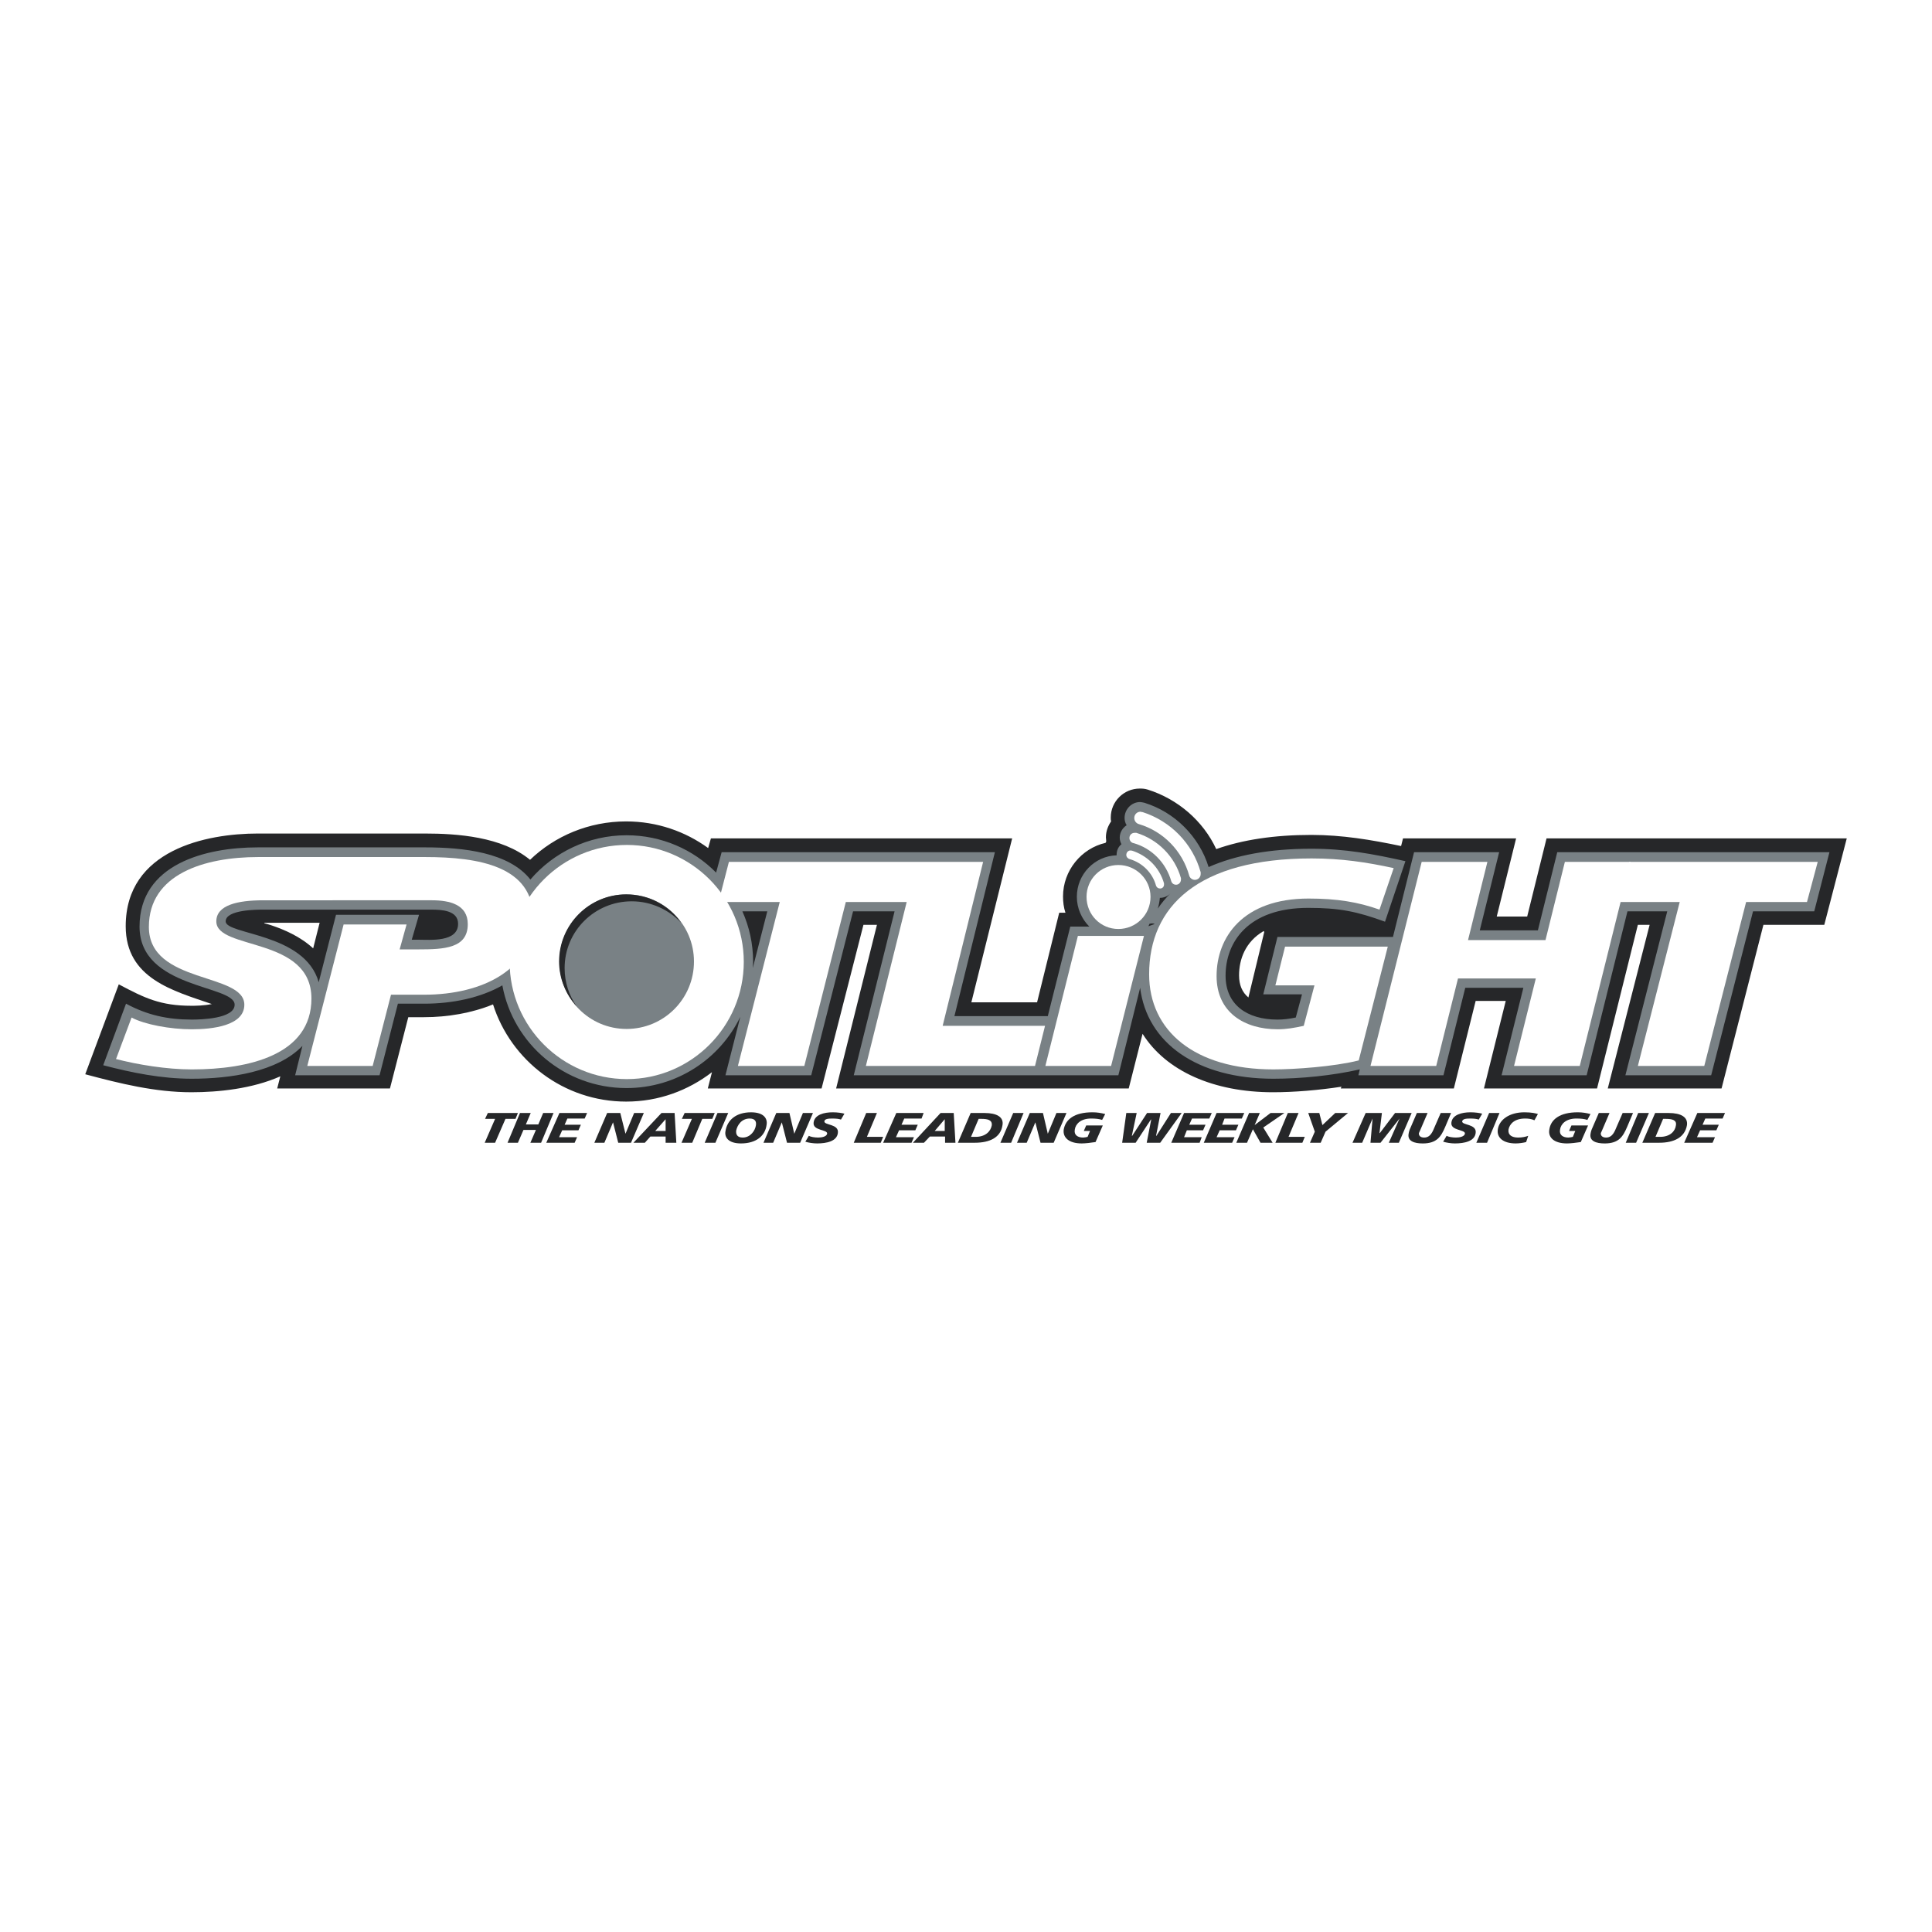 <?xml version="1.0" encoding="utf-8"?>
<!-- Generator: Adobe Illustrator 13.0.0, SVG Export Plug-In . SVG Version: 6.00 Build 14948)  -->
<!DOCTYPE svg PUBLIC "-//W3C//DTD SVG 1.0//EN" "http://www.w3.org/TR/2001/REC-SVG-20010904/DTD/svg10.dtd">
<svg version="1.0" id="Layer_1" xmlns="http://www.w3.org/2000/svg" xmlns:xlink="http://www.w3.org/1999/xlink" x="0px" y="0px"
	 width="192.756px" height="192.756px" viewBox="0 0 192.756 192.756" enable-background="new 0 0 192.756 192.756"
	 xml:space="preserve">
<g>
	<polygon fill-rule="evenodd" clip-rule="evenodd" fill="#FFFFFF" points="0,0 192.756,0 192.756,192.756 0,192.756 0,0 	"/>
	<path fill-rule="evenodd" clip-rule="evenodd" fill="#262729" d="M21.134,100.174c-3.796-1.312-8.592-2.52-8.592-7.765
		c0-7.626,8.041-9.248,13.182-9.248h16.667c3.209,0,7.695,0.311,10.49,2.623c2.484-2.381,5.866-3.831,9.593-3.831
		c3.071,0,5.901,1,8.178,2.657l0.276-0.966h30.056l-4.071,16.356h6.557l2.208-8.938h0.621c-0.173-0.518-0.241-1.07-0.241-1.622
		c0-2.588,1.829-4.797,4.244-5.349l0.069-0.138c0-0.138-0.035-0.276-0.035-0.414c0-0.587,0.208-1.139,0.518-1.587
		c-0.034-0.138-0.034-0.242-0.034-0.379c0-1.622,1.312-2.899,2.898-2.899c0.173,0,0.483,0,0.794,0.104
		c2.968,0.932,5.521,3.105,6.833,5.936c2.622-0.932,5.797-1.415,9.489-1.415c3.068,0,5.98,0.487,8.935,1.107l0.023-0.011l0.187-0.75
		h11.284l-1.933,7.798h3.037l1.932-7.798h29.953l-2.243,8.627h-6.073l-4.176,16.322h-11.353l4.176-16.322h-1.174l-4.071,16.322
		h-11.284l2.174-8.73h-3.002l-2.175,8.73h-11.283l0.068-0.173c-2.277,0.346-4.693,0.552-6.832,0.552
		c-5.901,0-10.663-2.104-13.01-5.831l-1.38,5.452H83.42l4.072-16.322h-1.346l-4.176,16.322H70.618l0.415-1.622
		c-2.381,1.829-5.314,2.934-8.558,2.934c-6.211,0-11.491-4.072-13.286-9.697c-2.104,0.863-4.521,1.276-6.901,1.276h-1.553
		l-1.829,7.109h-11.25l0.311-1.208c-2.795,1.242-6.177,1.587-8.869,1.587c-3.623,0-7.108-0.862-10.594-1.794l3.347-8.972
		c2.588,1.38,4.175,2.139,7.247,2.139C19.443,100.346,20.306,100.346,21.134,100.174L21.134,100.174z M126.071,92.894
		c-1.824,1.066-2.449,2.817-2.449,4.416c0,0.966,0.311,1.69,0.932,2.208l1.582-6.541C126.114,92.949,126.093,92.921,126.071,92.894
		L126.071,92.894z M31.89,92.064h-5.513v0.051c0.233,0.061,0.455,0.123,0.658,0.191c1.346,0.448,2.933,1.138,4.21,2.312
		L31.89,92.064L31.89,92.064z"/>
	<path fill-rule="evenodd" clip-rule="evenodd" fill="#798185" d="M76.553,90.925h-2.484c0.69,1.553,1.07,3.244,1.07,5.039
		c0,0.207-0.035,0.414-0.035,0.621L76.553,90.925L76.553,90.925z M114.581,92.409l0.104-0.241c0.207-0.069,0.552-0.035,0.482,0.034
		L114.581,92.409L114.581,92.409z M115.513,90.649c0.38-0.552,0.793-1.069,1.276-1.518c-0.275,0.276-0.655,0.449-1.069,0.449
		C115.685,89.959,115.616,90.304,115.513,90.649L115.513,90.649z M33.867,90.753c0,0-0.932,0-2.174,0h-5.417
		c-0.621,0-3.761,0-3.761,1.173c0,1.346,7.902,1.139,9.283,6.074l1.725-6.729h8.282l-0.724,2.485h0.621
		c1.208,0,4.002,0.276,4.002-1.587c0-1.346-1.656-1.415-2.657-1.415H33.867L33.867,90.753z M13.922,92.444
		c0-6.211,6.556-7.902,11.801-7.902h16.702c3.762,0,8.351,0.483,10.491,3.209c2.312-2.692,5.763-4.417,9.593-4.417
		c3.486,0,6.66,1.415,8.938,3.727l0.552-2.036H99.26l-4.038,16.356h9.317l2.243-8.937h1.897c-0.759-0.759-1.242-1.829-1.242-2.968
		c0-2.243,1.76-4.072,3.969-4.141v-0.069c0-0.415,0.173-0.794,0.482-1.036c-0.104-0.207-0.172-0.414-0.172-0.656
		c0-0.518,0.275-0.966,0.689-1.242c-0.138-0.207-0.206-0.483-0.206-0.725c0-0.863,0.689-1.587,1.553-1.587
		c0.068,0,0.241,0.035,0.414,0.069c3.036,0.932,5.486,3.382,6.418,6.418c2.657-1.173,6.039-1.829,10.249-1.829
		c3.382,0,6.143,0.518,9.386,1.242l-2.035,6.039c-2.83-1.035-4.59-1.38-7.661-1.38c-6.039,0-8.247,3.451-8.247,6.763
		c0,2.898,2.139,4.383,5.176,4.383c0.587,0,1.173-0.069,1.829-0.207l0.621-2.312h-3.865l1.415-5.728h11.525l2.105-8.455h8.489
		l-1.934,7.799h5.798l1.933-7.799h27.157l-1.519,5.901H174.9l-4.176,16.357h-8.558l4.176-16.357h-3.969l-4.072,16.357h-8.488
		l2.174-8.73h-5.797l-2.175,8.73h-8.488l0.138-0.587c-2.727,0.621-5.901,0.932-8.627,0.932c-7.592,0-12.595-3.554-13.285-9.075
		l-2.174,8.73H85.18l4.072-16.357h-4.141l-4.176,16.357h-8.558l1.483-5.832c-2.036,4.21-6.349,7.108-11.353,7.108
		c-6.177,0-11.318-4.417-12.388-10.248c-2.174,1.242-4.969,1.829-7.799,1.829h-2.623l-1.829,7.143h-8.42l0.725-2.934
		c-2.519,2.623-7.247,3.278-11.042,3.278c-3.002,0-5.936-0.586-8.834-1.346l2.277-6.142c2.105,1.139,4.141,1.587,6.557,1.587
		c0.863,0,4.279-0.069,4.279-1.484C23.411,98.241,13.922,98.689,13.922,92.444L13.922,92.444z"/>
	<path fill-rule="evenodd" clip-rule="evenodd" fill="#FFFFFF" d="M108.404,89.476c0-1.76,1.414-3.174,3.175-3.174
		c1.76,0,3.209,1.415,3.209,3.174c0,1.794-1.449,3.209-3.209,3.209C109.818,92.686,108.404,91.271,108.404,89.476L108.404,89.476z"
		/>
	<path fill-rule="evenodd" clip-rule="evenodd" fill="#FFFFFF" d="M25.758,85.508c-5.349,0-10.905,1.691-10.905,6.971
		c0,5.729,9.524,4.521,9.524,7.764c0,2.105-3.209,2.45-5.245,2.45c-2.14,0-4.728-0.482-6.004-1.173l-1.553,4.141
		c2.139,0.553,5.038,1.035,7.557,1.035c5.694,0,11.939-1.449,11.939-7.074c0-6.211-9.489-4.796-9.489-7.695
		c0-1.622,2.105-2.105,4.693-2.105c1,0,6.901,0,6.901,0l1.104-4.313C30.796,85.508,26.689,85.508,25.758,85.508L25.758,85.508z"/>
	<path fill-rule="evenodd" clip-rule="evenodd" fill="#FFFFFF" d="M30.658,106.351l3.624-14.114h6.28l-0.69,2.484h1.863
		c2.588,0,4.935-0.104,4.935-2.519c0-1.967-1.829-2.381-3.589-2.381H32.936l1.104-4.313h8.385c5.383,0,10.767,0.932,10.767,6.073
		c0,5.073-4.969,7.661-10.87,7.661h-3.312l-1.829,7.108H30.658L30.658,106.351z"/>
	<polygon fill-rule="evenodd" clip-rule="evenodd" fill="#FFFFFF" points="104.297,106.351 110.854,106.351 114.132,93.375 
		107.541,93.375 104.297,106.351 	"/>
	<path fill-rule="evenodd" clip-rule="evenodd" fill="#FFFFFF" d="M139.047,86.612c-2.691-0.586-5.211-0.966-8.179-0.966
		c-11.353,0-16.219,4.796-16.219,11.56c0,5.625,4.521,9.489,12.389,9.489c2.104,0,6.073-0.275,8.523-0.897l2.898-11.353h-10.249
		l-0.966,3.865h3.899l-1.069,4.037c-0.933,0.207-1.761,0.345-2.589,0.345c-3.347,0-6.107-1.69-6.107-5.313
		c0-3.865,2.622-7.73,9.179-7.73c2.83,0,4.935,0.345,7.074,1.104L139.047,86.612L139.047,86.612z"/>
	<polygon fill-rule="evenodd" clip-rule="evenodd" fill="#FFFFFF" points="136.734,106.351 143.291,106.351 145.465,97.62 
		153.229,97.62 151.056,106.351 157.612,106.351 162.685,85.991 156.128,85.991 154.195,93.79 146.466,93.79 148.398,85.991 
		141.842,85.991 136.734,106.351 	"/>
	<polygon fill-rule="evenodd" clip-rule="evenodd" fill="#FFFFFF" points="163.409,106.351 170.035,106.351 174.21,89.994 
		180.283,89.994 181.354,85.991 162.547,85.991 161.477,89.994 167.585,89.994 163.409,106.351 	"/>
	<path fill-rule="evenodd" clip-rule="evenodd" fill="#FFFFFF" d="M55.814,95.929c0,3.727,3.002,6.729,6.694,6.729
		c3.727,0,6.729-3.002,6.729-6.729c0-3.692-3.002-6.695-6.729-6.695C58.816,89.234,55.814,92.237,55.814,95.929L55.814,95.929z
		 M50.845,95.964c0-6.418,5.245-11.664,11.698-11.664c6.418,0,11.664,5.246,11.664,11.664c0,6.453-5.245,11.698-11.664,11.698
		C56.09,107.662,50.845,102.417,50.845,95.964L50.845,95.964z"/>
	<polygon fill-rule="evenodd" clip-rule="evenodd" fill="#FFFFFF" points="73.62,106.351 77.795,89.994 71.688,89.994 
		72.723,85.991 98.086,85.991 94.049,102.348 104.263,102.348 103.262,106.351 86.388,106.351 90.46,89.994 84.387,89.994 
		80.246,106.351 73.62,106.351 	"/>
	<path fill-rule="evenodd" clip-rule="evenodd" fill="#FFFFFF" d="M117.824,87.613c0,0.069,0,0.104,0,0.138
		c0,0.276-0.207,0.518-0.483,0.518c-0.241,0-0.413-0.138-0.482-0.345c-0.518-1.829-1.933-3.278-3.727-3.796
		c-0.276-0.034-0.449-0.276-0.449-0.518c0-0.311,0.241-0.518,0.518-0.518c0.069,0,0.104,0,0.173,0
		C115.513,83.748,117.203,85.438,117.824,87.613L117.824,87.613z"/>
	<path fill-rule="evenodd" clip-rule="evenodd" fill="#FFFFFF" d="M113.925,81.022h0.069c2.795,0.897,5.004,3.14,5.798,6.004
		c0,0.069,0,0.103,0,0.172c0,0.311-0.242,0.586-0.587,0.586c-0.242,0-0.483-0.172-0.553-0.414c-0.689-2.484-2.588-4.417-5.003-5.142
		c-0.276-0.069-0.483-0.311-0.483-0.621c0-0.345,0.276-0.621,0.621-0.621C113.821,80.987,113.856,80.987,113.925,81.022
		L113.925,81.022z"/>
	<path fill-rule="evenodd" clip-rule="evenodd" fill="#FFFFFF" d="M112.89,84.852c1.554,0.483,2.795,1.691,3.244,3.278
		c0,0.035,0,0.069,0,0.138c0,0.207-0.173,0.379-0.38,0.379s-0.345-0.104-0.414-0.276c-0.345-1.277-1.346-2.278-2.622-2.657
		c-0.173-0.035-0.346-0.207-0.346-0.414c0-0.242,0.173-0.449,0.414-0.449c0.035,0,0.069,0,0.104,0.035V84.852L112.89,84.852z"/>
	<path fill-rule="evenodd" clip-rule="evenodd" fill="#262729" d="M55.78,95.929c0-3.692,3.002-6.695,6.694-6.695
		c2.277,0,4.279,1.104,5.487,2.83c-1.243-1.312-3.002-2.14-4.935-2.14c-3.692,0-6.694,2.968-6.694,6.66
		c0,1.449,0.449,2.761,1.208,3.83C56.47,99.242,55.78,97.654,55.78,95.929L55.78,95.929z"/>
	<polygon fill-rule="evenodd" clip-rule="evenodd" fill="#262729" points="48.36,114.012 49.396,114.012 50.431,111.63 
		51.432,111.63 51.673,111.044 48.671,111.044 48.395,111.63 49.396,111.63 48.36,114.012 	"/>
	<polygon fill-rule="evenodd" clip-rule="evenodd" fill="#262729" points="50.638,114.012 51.673,114.012 52.225,112.734 
		53.468,112.734 52.916,114.012 53.985,114.012 55.228,111.044 54.192,111.044 53.709,112.183 52.467,112.183 52.95,111.044 
		51.88,111.044 50.638,114.012 	"/>
	<polygon fill-rule="evenodd" clip-rule="evenodd" fill="#262729" points="54.503,114.012 57.333,114.012 57.574,113.459 
		55.78,113.459 56.09,112.769 57.712,112.769 57.954,112.217 56.332,112.217 56.608,111.596 58.333,111.596 58.575,111.044 
		55.814,111.044 54.503,114.012 	"/>
	<polygon fill-rule="evenodd" clip-rule="evenodd" fill="#262729" points="59.299,114.012 60.3,114.012 61.163,111.976 
		61.163,111.976 61.681,114.012 62.957,114.012 64.234,111.044 63.268,111.044 62.405,113.114 62.405,113.114 61.887,111.044 
		60.576,111.044 59.299,114.012 	"/>
	<path fill-rule="evenodd" clip-rule="evenodd" fill="#262729" d="M63.199,114.012h1.139l0.552-0.622h1.519v0.622h1.069
		l-0.172-2.968h-1.311L63.199,114.012L63.199,114.012z M66.408,112.838h-1.036l1.036-1.174l0,0V112.838L66.408,112.838z"/>
	<polygon fill-rule="evenodd" clip-rule="evenodd" fill="#262729" points="67.995,114.012 69.065,114.012 70.066,111.63 
		71.066,111.63 71.308,111.044 68.306,111.044 68.03,111.63 69.03,111.63 67.995,114.012 	"/>
	<polygon fill-rule="evenodd" clip-rule="evenodd" fill="#262729" points="70.308,114.012 71.377,114.012 72.654,111.044 
		71.584,111.044 70.308,114.012 	"/>
	<path fill-rule="evenodd" clip-rule="evenodd" fill="#262729" d="M76.484,112.217c0.104-0.621-0.276-1.242-1.553-1.242
		c-1.483,0-2.381,0.759-2.553,1.897c-0.104,0.587,0.276,1.208,1.553,1.208C75.449,114.08,76.346,113.321,76.484,112.217
		L76.484,112.217L76.484,112.217z M75.415,112.286c-0.069,0.482-0.518,1.207-1.311,1.207c-0.552,0-0.69-0.311-0.656-0.689
		c0.104-0.518,0.518-1.208,1.346-1.208C75.345,111.596,75.483,111.906,75.415,112.286L75.415,112.286L75.415,112.286z"/>
	<polygon fill-rule="evenodd" clip-rule="evenodd" fill="#262729" points="76.174,114.012 77.14,114.012 78.002,111.976 
		78.002,111.976 78.521,114.012 79.832,114.012 81.108,111.044 80.107,111.044 79.245,113.114 79.245,113.114 78.762,111.044 
		77.45,111.044 76.174,114.012 	"/>
	<path fill-rule="evenodd" clip-rule="evenodd" fill="#262729" d="M84.249,111.112c-0.242-0.068-0.69-0.138-1.173-0.138
		c-0.863,0-1.794,0.241-1.898,1.001c-0.138,0.862,1.415,0.689,1.346,1.139c-0.069,0.311-0.586,0.379-0.897,0.379
		c-0.345,0-0.759-0.068-0.932-0.172l-0.345,0.586c0.311,0.104,0.794,0.173,1.173,0.173c0.932,0,1.967-0.207,2.07-1.035
		c0.138-0.932-1.38-0.759-1.346-1.173c0.035-0.242,0.379-0.276,0.793-0.276s0.656,0.034,0.863,0.104L84.249,111.112L84.249,111.112z
		"/>
	<polygon fill-rule="evenodd" clip-rule="evenodd" fill="#262729" points="85.18,114.012 87.872,114.012 88.113,113.425 
		86.492,113.425 87.492,111.044 86.422,111.044 85.18,114.012 	"/>
	<polygon fill-rule="evenodd" clip-rule="evenodd" fill="#262729" points="88.113,114.012 90.943,114.012 91.185,113.459 
		89.39,113.459 89.701,112.769 91.323,112.769 91.564,112.217 89.942,112.217 90.218,111.596 91.944,111.596 92.15,111.044 
		89.425,111.044 88.113,114.012 	"/>
	<path fill-rule="evenodd" clip-rule="evenodd" fill="#262729" d="M91.081,114.012h1.104l0.587-0.622h1.518v0.622h1.035
		l-0.172-2.968h-1.312L91.081,114.012L91.081,114.012z M94.256,112.838h-1.001l1.001-1.174l0,0V112.838L94.256,112.838z"/>
	<path fill-rule="evenodd" clip-rule="evenodd" fill="#262729" d="M95.567,114.012h1.691c1.484,0,2.588-0.519,2.761-1.761
		c0.138-0.793-0.553-1.207-1.794-1.207h-1.381L95.567,114.012L95.567,114.012z M97.638,111.63h0.275
		c0.621,0,1.104,0.104,1.035,0.656c-0.103,0.552-0.586,1.139-1.621,1.139h-0.449L97.638,111.63L97.638,111.63z"/>
	<polygon fill-rule="evenodd" clip-rule="evenodd" fill="#262729" points="99.812,114.012 100.881,114.012 102.123,111.044 
		101.088,111.044 99.812,114.012 	"/>
	<polygon fill-rule="evenodd" clip-rule="evenodd" fill="#262729" points="101.468,114.012 102.435,114.012 103.297,111.976 
		103.297,111.976 103.814,114.012 105.126,114.012 106.402,111.044 105.401,111.044 104.539,113.114 104.539,113.114 
		104.056,111.044 102.744,111.044 101.468,114.012 	"/>
	<path fill-rule="evenodd" clip-rule="evenodd" fill="#262729" d="M110.268,111.146c-0.414-0.103-0.794-0.172-1.277-0.172
		c-1.829,0-2.691,0.725-2.864,1.726c-0.104,0.793,0.518,1.38,1.795,1.38c0.345,0,0.966-0.068,1.38-0.138l0.725-1.656h-1.656
		l-0.241,0.552h0.621l-0.241,0.587c-0.173,0.034-0.312,0.068-0.449,0.068c-0.518,0-0.932-0.241-0.828-0.793
		c0.069-0.553,0.587-1.104,1.622-1.104c0.448,0,0.794,0.034,1.104,0.138L110.268,111.146L110.268,111.146z"/>
	<polygon fill-rule="evenodd" clip-rule="evenodd" fill="#262729" points="111.958,114.012 113.304,114.012 114.822,111.699 
		114.856,111.699 114.408,114.012 115.754,114.012 117.894,111.044 116.823,111.044 115.375,113.321 115.34,113.321 
		115.788,111.044 114.443,111.044 112.959,113.321 112.924,113.321 113.407,111.044 112.372,111.044 111.958,114.012 	"/>
	<polygon fill-rule="evenodd" clip-rule="evenodd" fill="#262729" points="116.858,114.012 119.688,114.012 119.895,113.459 
		118.135,113.459 118.411,112.769 120.033,112.769 120.274,112.217 118.652,112.217 118.929,111.596 120.654,111.596 
		120.896,111.044 118.135,111.044 116.858,114.012 	"/>
	<polygon fill-rule="evenodd" clip-rule="evenodd" fill="#262729" points="120.102,114.012 122.932,114.012 123.173,113.459 
		121.379,113.459 121.689,112.769 123.312,112.769 123.553,112.217 121.931,112.217 122.172,111.596 123.897,111.596 
		124.14,111.044 121.379,111.044 120.102,114.012 	"/>
	<polygon fill-rule="evenodd" clip-rule="evenodd" fill="#262729" points="123.346,114.012 124.415,114.012 125.002,112.665 
		125.002,112.665 125.762,114.012 126.969,114.012 126.037,112.493 128.143,111.044 126.762,111.044 125.175,112.251 
		125.175,112.251 125.692,111.044 124.623,111.044 123.346,114.012 	"/>
	<polygon fill-rule="evenodd" clip-rule="evenodd" fill="#262729" points="127.245,114.012 129.937,114.012 130.179,113.425 
		128.557,113.425 129.558,111.044 128.487,111.044 127.245,114.012 	"/>
	<polygon fill-rule="evenodd" clip-rule="evenodd" fill="#262729" points="130.696,114.012 131.766,114.012 132.249,112.907 
		134.492,111.044 133.215,111.044 131.938,112.251 131.628,111.044 130.523,111.044 131.179,112.907 130.696,114.012 	"/>
	<polygon fill-rule="evenodd" clip-rule="evenodd" fill="#262729" points="134.94,114.012 135.906,114.012 136.941,111.596 
		136.941,111.596 136.734,114.012 137.735,114.012 139.634,111.596 139.634,111.596 138.563,114.012 139.564,114.012 
		140.841,111.044 139.185,111.044 137.667,113.045 137.632,113.045 137.873,111.044 136.252,111.044 134.94,114.012 	"/>
	<path fill-rule="evenodd" clip-rule="evenodd" fill="#262729" d="M144.775,111.044h-1.035l-0.587,1.346
		c-0.207,0.482-0.414,1.104-1.069,1.104c-0.38,0-0.553-0.207-0.519-0.448c0.035-0.069,0.069-0.173,0.139-0.311l0.725-1.69h-1.069
		l-0.656,1.519c-0.069,0.138-0.138,0.345-0.173,0.586c-0.104,0.69,0.553,0.932,1.415,0.932c1.415,0,1.829-0.69,2.243-1.656
		L144.775,111.044L144.775,111.044z"/>
	<path fill-rule="evenodd" clip-rule="evenodd" fill="#262729" d="M147.881,111.112c-0.242-0.068-0.69-0.138-1.173-0.138
		c-0.863,0-1.795,0.241-1.898,1.001c-0.138,0.862,1.415,0.689,1.346,1.139c-0.069,0.311-0.587,0.379-0.897,0.379
		c-0.345,0-0.759-0.068-0.932-0.172l-0.345,0.586c0.345,0.104,0.794,0.173,1.173,0.173c0.932,0,1.967-0.207,2.071-1.035
		c0.138-0.932-1.381-0.759-1.347-1.173c0.069-0.242,0.38-0.276,0.794-0.276s0.656,0.034,0.862,0.104L147.881,111.112
		L147.881,111.112z"/>
	<polygon fill-rule="evenodd" clip-rule="evenodd" fill="#262729" points="147.294,114.012 148.364,114.012 149.606,111.044 
		148.571,111.044 147.294,114.012 	"/>
	<path fill-rule="evenodd" clip-rule="evenodd" fill="#262729" d="M153.437,111.146c-0.207-0.068-0.621-0.172-1.346-0.172
		c-1.483,0-2.519,0.725-2.657,1.726c-0.104,0.793,0.518,1.38,1.795,1.38c0.345,0,0.793-0.068,1.035-0.138l0.206-0.621
		c-0.275,0.104-0.62,0.172-1,0.172c-0.621,0-1.035-0.241-0.967-0.793c0.104-0.553,0.587-1.104,1.657-1.104
		c0.31,0,0.621,0.034,0.932,0.173L153.437,111.146L153.437,111.146z"/>
	<path fill-rule="evenodd" clip-rule="evenodd" fill="#262729" d="M158.682,111.146c-0.414-0.103-0.794-0.172-1.276-0.172
		c-1.795,0-2.692,0.725-2.83,1.726c-0.138,0.793,0.483,1.38,1.76,1.38c0.346,0,0.966-0.068,1.381-0.138l0.725-1.656h-1.657
		l-0.241,0.552h0.621l-0.241,0.587c-0.173,0.034-0.311,0.068-0.448,0.068c-0.518,0-0.932-0.241-0.829-0.793
		c0.069-0.553,0.587-1.104,1.622-1.104c0.449,0,0.794,0.034,1.104,0.138L158.682,111.146L158.682,111.146z"/>
	<path fill-rule="evenodd" clip-rule="evenodd" fill="#262729" d="M162.926,111.044h-1.035l-0.586,1.346
		c-0.207,0.482-0.414,1.104-1.07,1.104c-0.379,0-0.552-0.207-0.518-0.448c0.035-0.069,0.069-0.173,0.139-0.311l0.724-1.69h-1.069
		l-0.655,1.519c-0.069,0.138-0.138,0.345-0.173,0.586c-0.104,0.69,0.553,0.932,1.415,0.932c1.415,0,1.829-0.69,2.243-1.656
		L162.926,111.044L162.926,111.044z"/>
	<polygon fill-rule="evenodd" clip-rule="evenodd" fill="#262729" points="162.201,114.012 163.236,114.012 164.514,111.044 
		163.443,111.044 162.201,114.012 	"/>
	<path fill-rule="evenodd" clip-rule="evenodd" fill="#262729" d="M163.857,114.012h1.691c1.449,0,2.554-0.519,2.761-1.761
		c0.104-0.793-0.587-1.207-1.829-1.207h-1.346L163.857,114.012L163.857,114.012z M165.928,111.63h0.242
		c0.655,0,1.139,0.104,1.035,0.656c-0.069,0.552-0.552,1.139-1.587,1.139h-0.449L165.928,111.63L165.928,111.63z"/>
	<polygon fill-rule="evenodd" clip-rule="evenodd" fill="#262729" points="168.033,114.012 170.863,114.012 171.104,113.459 
		169.31,113.459 169.621,112.769 171.242,112.769 171.484,112.217 169.862,112.217 170.139,111.596 171.863,111.596 
		172.105,111.044 169.345,111.044 168.033,114.012 	"/>
</g>
</svg>
